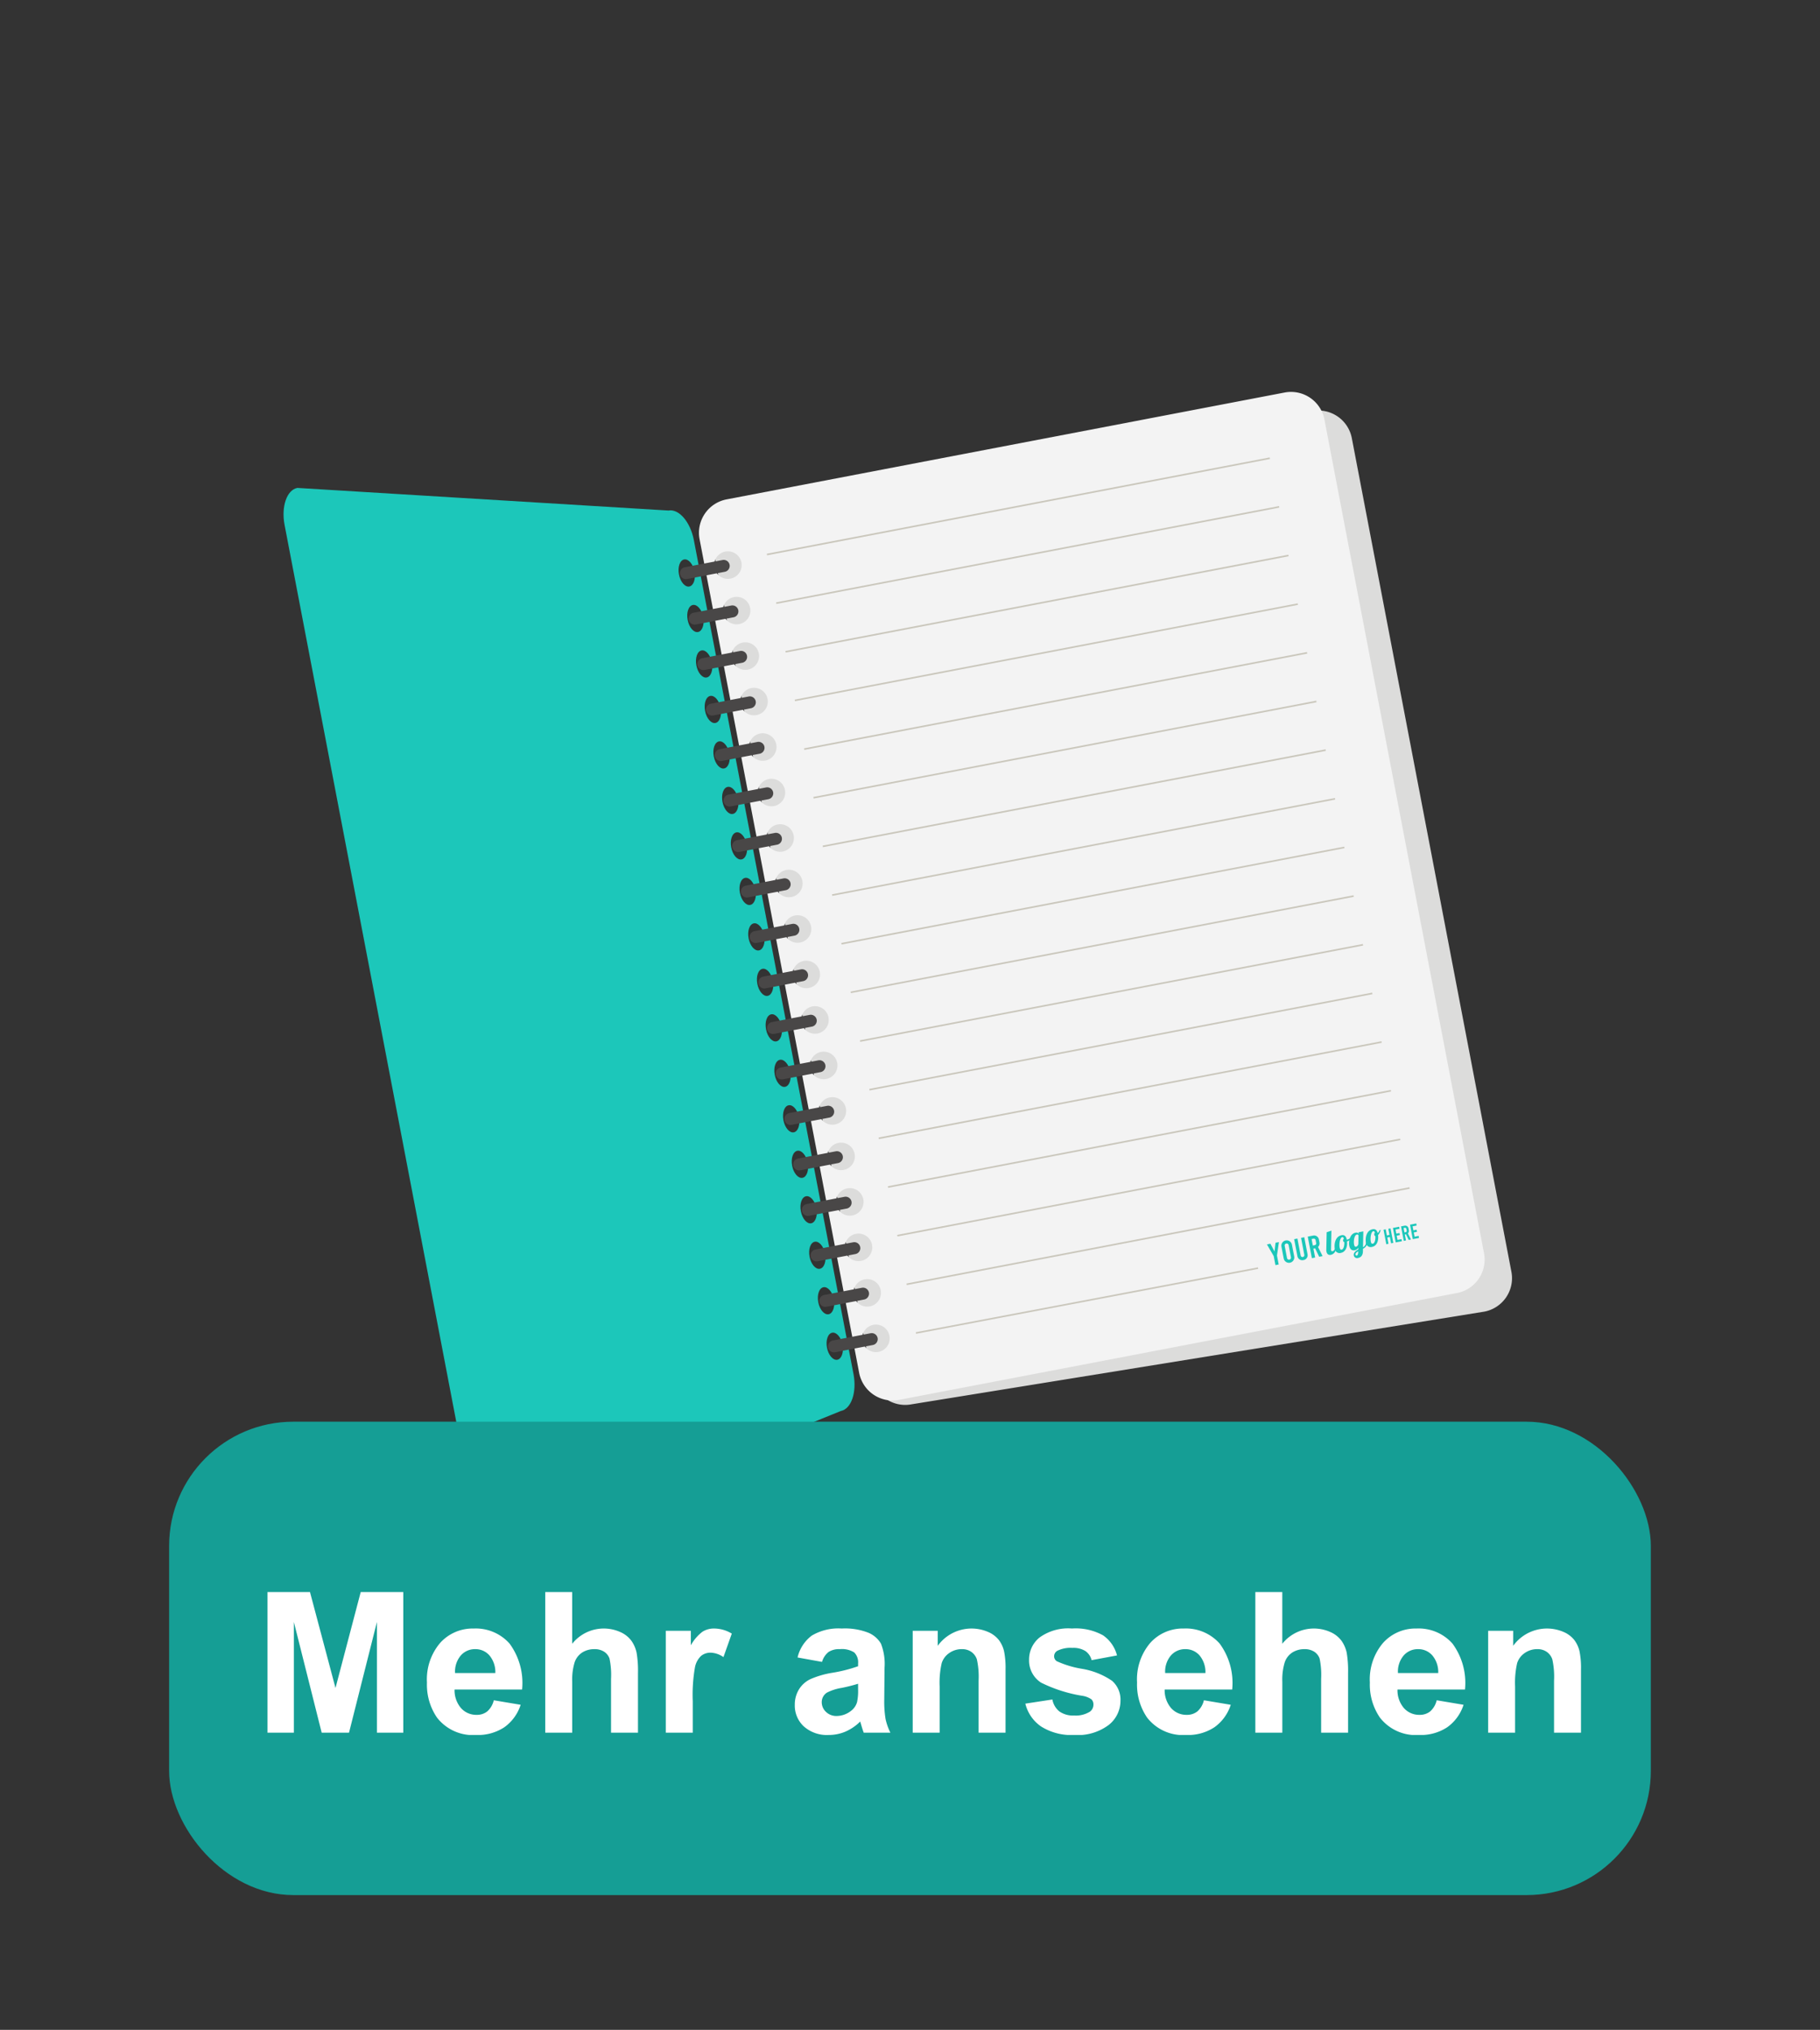 <svg xmlns="http://www.w3.org/2000/svg" xmlns:xlink="http://www.w3.org/1999/xlink" viewBox="0 0 139 155">
  <rect x="0" y="0" width="139" height="155" fill="#333333" stroke="none"/>
  <defs>
    <symbol id="button" data-name="button" viewBox="0 0 100.316 10.913">
      <g>
        <path d="M0,10.737V0H3.245L5.193,7.324,7.119,0h3.252V10.737H8.357V2.285L6.226,10.737H4.138L2.014,2.285v8.452Z" style="fill: #fff"/>
        <path d="M17.283,8.262l2.051.345a3.36,3.36,0,0,1-1.249,1.717,3.664,3.664,0,0,1-2.135.59,3.478,3.478,0,0,1-3.003-1.326,4.449,4.449,0,0,1-.769-2.68,4.298,4.298,0,0,1,1.011-3.029,3.33,3.33,0,0,1,2.556-1.095A3.451,3.451,0,0,1,18.484,3.93a5.071,5.071,0,0,1,.96,3.512H14.287a2.084,2.084,0,0,0,.498,1.425,1.559,1.559,0,0,0,1.187.509,1.26,1.26,0,0,0,.813-.264A1.629,1.629,0,0,0,17.283,8.262Zm.117-2.08a1.98,1.98,0,0,0-.461-1.358,1.414,1.414,0,0,0-1.069-.465,1.429,1.429,0,0,0-1.113.49,1.899,1.899,0,0,0-.432,1.333Z" style="fill: #fff"/>
        <path d="M23.27,0V3.948a3.083,3.083,0,0,1,3.662-.901,2.099,2.099,0,0,1,.861.674,2.46,2.46,0,0,1,.396.908,8.173,8.173,0,0,1,.106,1.546v4.562H26.237V6.628A6.091,6.091,0,0,0,26.12,5.075a1.022,1.022,0,0,0-.414-.523,1.333,1.333,0,0,0-.743-.193,1.713,1.713,0,0,0-.915.248,1.44,1.44,0,0,0-.589.751,4.473,4.473,0,0,0-.187,1.483v3.897H21.212V0Z" style="fill: #fff"/>
        <path d="M32.478,10.737H30.42V2.959H32.332V4.065a3.322,3.322,0,0,1,.883-1.033,1.622,1.622,0,0,1,.89-.249,2.621,2.621,0,0,1,1.355.388l-.637,1.795a1.806,1.806,0,0,0-.967-.337,1.14,1.14,0,0,0-.733.238,1.625,1.625,0,0,0-.473.86,12.228,12.228,0,0,0-.172,2.607Z" style="fill: #fff"/>
        <path d="M42.351,5.332l-1.868-.337a2.909,2.909,0,0,1,1.084-1.67,3.967,3.967,0,0,1,2.285-.542,4.916,4.916,0,0,1,2.051.326,2.042,2.042,0,0,1,.948.827,4.239,4.239,0,0,1,.275,1.842l-.022,2.402a8.388,8.388,0,0,0,.099,1.513,4.434,4.434,0,0,0,.37,1.044H45.537q-.081-.205-.198-.607c-.034-.122-.059-.203-.073-.242a3.711,3.711,0,0,1-1.128.769,3.248,3.248,0,0,1-1.282.256,2.648,2.648,0,0,1-1.893-.652,2.166,2.166,0,0,1-.692-1.647,2.215,2.215,0,0,1,.315-1.176,2.062,2.062,0,0,1,.883-.791,6.912,6.912,0,0,1,1.637-.479,11.113,11.113,0,0,0,2-.506v-.205a1.067,1.067,0,0,0-.293-.846,1.759,1.759,0,0,0-1.106-.252,1.47,1.47,0,0,0-.857.216A1.498,1.498,0,0,0,42.351,5.332Zm2.754,1.67a12.874,12.874,0,0,1-1.252.315,3.777,3.777,0,0,0-1.121.358.859.859,0,0,0-.403.726,1.006,1.006,0,0,0,.322.746,1.121,1.121,0,0,0,.82.315,1.782,1.782,0,0,0,1.062-.366,1.287,1.287,0,0,0,.491-.682,4.059,4.059,0,0,0,.081-1.003Z" style="fill: #fff"/>
        <path d="M56.367,10.737H54.309v-3.97a6.139,6.139,0,0,0-.132-1.63,1.14,1.14,0,0,0-.429-.574,1.222,1.222,0,0,0-.714-.205,1.65,1.65,0,0,0-.96.293,1.474,1.474,0,0,0-.583.775,6.716,6.716,0,0,0-.157,1.787v3.523H49.277V2.959H51.189V4.102a3.188,3.188,0,0,1,3.809-1.073,2.097,2.097,0,0,1,.854.627,2.27,2.27,0,0,1,.402.863,6.428,6.428,0,0,1,.114,1.385Z" style="fill: #fff"/>
        <path d="M57.879,8.519l2.065-.316a1.515,1.515,0,0,0,.535.912,1.809,1.809,0,0,0,1.128.312,2.037,2.037,0,0,0,1.201-.293.655.655,0,0,0,.271-.55.537.537,0,0,0-.146-.388,1.637,1.637,0,0,0-.689-.272,11.065,11.065,0,0,1-3.157-1.004,2.002,2.002,0,0,1-.923-1.75,2.158,2.158,0,0,1,.798-1.699,3.728,3.728,0,0,1,2.476-.689,4.318,4.318,0,0,1,2.373.52,2.659,2.659,0,0,1,1.069,1.537L62.94,5.2a1.198,1.198,0,0,0-.472-.695,1.722,1.722,0,0,0-.993-.242,2.247,2.247,0,0,0-1.165.227.49.49,0,0,0-.234.418.453.453,0,0,0,.205.373,7.663,7.663,0,0,0,1.923.579,5.741,5.741,0,0,1,2.296.915,1.905,1.905,0,0,1,.644,1.531,2.347,2.347,0,0,1-.893,1.838,3.951,3.951,0,0,1-2.644.77,4.34,4.34,0,0,1-2.516-.644A2.968,2.968,0,0,1,57.879,8.519Z" style="fill: #fff"/>
        <path d="M71.516,8.262l2.051.345a3.36,3.36,0,0,1-1.249,1.717,3.664,3.664,0,0,1-2.135.59A3.478,3.478,0,0,1,67.18,9.587a4.449,4.449,0,0,1-.769-2.68,4.298,4.298,0,0,1,1.011-3.029,3.33,3.33,0,0,1,2.556-1.095A3.451,3.451,0,0,1,72.717,3.93a5.071,5.071,0,0,1,.96,3.512H68.52a2.084,2.084,0,0,0,.498,1.425,1.559,1.559,0,0,0,1.187.509,1.26,1.26,0,0,0,.813-.264A1.629,1.629,0,0,0,71.516,8.262Zm.117-2.08a1.98,1.98,0,0,0-.461-1.358,1.414,1.414,0,0,0-1.069-.465,1.429,1.429,0,0,0-1.113.49,1.899,1.899,0,0,0-.432,1.333Z" style="fill: #fff"/>
        <path d="M77.503,0V3.948a3.083,3.083,0,0,1,3.662-.901,2.099,2.099,0,0,1,.861.674,2.458,2.458,0,0,1,.396.908,8.173,8.173,0,0,1,.106,1.546v4.562H80.47V6.628a6.091,6.091,0,0,0-.117-1.553,1.022,1.022,0,0,0-.414-.523,1.333,1.333,0,0,0-.743-.193,1.713,1.713,0,0,0-.915.248,1.441,1.441,0,0,0-.589.751,4.473,4.473,0,0,0-.187,1.483v3.897H75.445V0Z" style="fill: #fff"/>
        <path d="M89.296,8.262l2.051.345a3.36,3.36,0,0,1-1.249,1.717,3.664,3.664,0,0,1-2.135.59A3.478,3.478,0,0,1,84.96,9.587a4.449,4.449,0,0,1-.769-2.68,4.298,4.298,0,0,1,1.011-3.029,3.33,3.33,0,0,1,2.556-1.095A3.451,3.451,0,0,1,90.498,3.93a5.071,5.071,0,0,1,.959,3.512H86.301a2.083,2.083,0,0,0,.498,1.425,1.559,1.559,0,0,0,1.187.509,1.26,1.26,0,0,0,.813-.264A1.628,1.628,0,0,0,89.296,8.262Zm.117-2.08a1.98,1.98,0,0,0-.462-1.358,1.414,1.414,0,0,0-1.069-.465,1.429,1.429,0,0,0-1.113.49,1.899,1.899,0,0,0-.432,1.333Z" style="fill: #fff"/>
        <path d="M100.316,10.737H98.258v-3.97a6.14,6.14,0,0,0-.132-1.63,1.141,1.141,0,0,0-.429-.574,1.223,1.223,0,0,0-.714-.205,1.651,1.651,0,0,0-.96.293,1.474,1.474,0,0,0-.583.775,6.718,6.718,0,0,0-.157,1.787v3.523H93.226V2.959h1.912V4.102a3.188,3.188,0,0,1,3.809-1.073,2.096,2.096,0,0,1,.854.627,2.269,2.269,0,0,1,.402.863,6.428,6.428,0,0,1,.114,1.385Z" style="fill: #fff"/>
      </g>
    </symbol>
  </defs>
  <g style="isolation: isolate">
    <g id="Laag_1" data-name="Laag 1">
      <g>
        <g>
          <path d="M51.044,38.986c.805-.154,1.683.865,1.95,2.264l12.191,63.673c.268,1.399-.171,2.671-.976,2.825L38.224,118.286c-.805.154-1.683-.865-1.95-2.264L21.734,40.083c-.268-1.4.171-2.671.976-2.825l28.334,1.727ZM52.25,42.721c-.328.063-.505.576-.396,1.146s.463.982.791.919.505-.576.396-1.146-.464-.981-.791-.919Zm1.995,10.42c-.328.063-.505.576-.396,1.146s.463.982.791.919.505-.576.396-1.146-.464-.982-.791-.919Zm1.995,10.42c-.328.063-.505.576-.396,1.146s.464.982.791.919.505-.576.396-1.146-.463-.981-.791-.919Zm1.995,10.419c-.328.063-.505.576-.396,1.146s.463.982.791.919.505-.576.396-1.146-.464-.982-.791-.919ZM60.23,84.4c-.328.063-.505.576-.396,1.146s.464.982.791.919.505-.576.396-1.146-.463-.982-.791-.919Zm1.995,10.42c-.328.063-.505.576-.396,1.146s.463.982.791.919.505-.576.396-1.146-.463-.981-.791-.919Zm-9.31-48.624c-.328.063-.505.576-.396,1.146s.463.981.791.919.505-.576.396-1.146-.463-.981-.791-.919ZM54.91,56.615c-.328.063-.505.576-.396,1.146s.464.982.791.919.505-.576.396-1.146-.464-.981-.791-.919Zm1.995,10.42c-.328.063-.505.576-.396,1.146s.463.982.791.919.505-.576.396-1.146-.463-.982-.791-.919ZM58.9,77.454c-.328.063-.505.576-.396,1.146s.463.982.791.919.505-.576.396-1.146-.464-.982-.791-.919Zm1.995,10.42c-.328.063-.505.576-.396,1.146s.464.982.791.919.505-.576.396-1.146-.463-.982-.791-.919ZM62.89,98.293c-.328.063-.505.576-.396,1.146s.463.981.791.919.505-.576.396-1.146-.464-.981-.791-.919ZM53.58,49.668c-.328.063-.505.576-.396,1.146s.463.982.791.919.505-.576.396-1.146-.464-.982-.791-.919Zm1.995,10.42c-.328.063-.505.576-.396,1.146s.464.982.791.919.505-.576.396-1.146-.463-.982-.791-.919Zm1.995,10.42c-.328.063-.505.576-.396,1.146s.463.982.791.919.505-.576.396-1.146-.463-.981-.791-.919Zm1.995,10.419c-.328.063-.505.576-.396,1.146s.464.982.791.919.505-.576.396-1.146-.464-.981-.791-.919Zm1.995,10.42c-.328.063-.505.576-.396,1.146s.464.982.791.919.505-.576.396-1.146-.463-.982-.791-.919Zm1.995,10.42c-.328.063-.505.576-.396,1.146s.463.982.791.919.505-.576.396-1.146-.464-.982-.791-.919Z" style="fill: #1cc7ba;fill-rule: evenodd"/>
          <path d="M56.447,38.473l43.763-7.08A2.598,2.598,0,0,1,103.242,33.45l12.191,63.673a2.599,2.599,0,0,1-2.057,3.032l-43.763,7.08a2.598,2.598,0,0,1-3.032-2.058L54.39,41.504a2.599,2.599,0,0,1,2.057-3.032Z" style="fill: #dcdcdb;fill-rule: evenodd;mix-blend-mode: multiply"/>
          <g>
            <path d="M55.485,38.135l42.633-8.163A2.599,2.599,0,0,1,101.15,32.03l12.191,63.673a2.598,2.598,0,0,1-2.057,3.032l-42.633,8.163a2.598,2.598,0,0,1-3.032-2.057L53.428,41.167a2.598,2.598,0,0,1,2.057-3.032Zm-.09,3.984a1.051,1.051,0,1,0,1.23.835,1.051,1.051,0,0,0-1.23-.835Zm1.995,10.42a1.051,1.051,0,1,0,1.23.835,1.051,1.051,0,0,0-1.23-.835Zm1.995,10.42a1.051,1.051,0,1,0,1.23.835,1.051,1.051,0,0,0-1.23-.835Zm1.995,10.42a1.051,1.051,0,1,0,1.23.835,1.051,1.051,0,0,0-1.23-.835Zm1.995,10.42a1.051,1.051,0,1,0,1.23.835,1.051,1.051,0,0,0-1.23-.835ZM65.37,94.217a1.051,1.051,0,1,0,1.23.835,1.051,1.051,0,0,0-1.23-.835Zm-9.31-48.624a1.051,1.051,0,1,0,1.23.835,1.051,1.051,0,0,0-1.23-.835Zm1.995,10.42a1.051,1.051,0,1,0,1.23.835,1.051,1.051,0,0,0-1.23-.835Zm1.995,10.419a1.051,1.051,0,1,0,1.23.835,1.051,1.051,0,0,0-1.23-.835Zm1.995,10.42a1.051,1.051,0,1,0,1.23.835,1.051,1.051,0,0,0-1.23-.835Zm1.995,10.42a1.051,1.051,0,1,0,1.23.835,1.051,1.051,0,0,0-1.23-.835Zm1.995,10.42a1.051,1.051,0,1,0,1.23.835,1.051,1.051,0,0,0-1.23-.835Zm-9.31-48.624a1.051,1.051,0,1,0,1.23.835,1.051,1.051,0,0,0-1.23-.835Zm1.995,10.419a1.051,1.051,0,1,0,1.23.835,1.051,1.051,0,0,0-1.23-.835Zm1.995,10.42a1.051,1.051,0,1,0,1.23.835,1.051,1.051,0,0,0-1.23-.835Zm1.995,10.42a1.051,1.051,0,1,0,1.23.835,1.051,1.051,0,0,0-1.23-.835Zm1.995,10.419a1.051,1.051,0,1,0,1.23.835,1.051,1.051,0,0,0-1.23-.835Zm1.995,10.42a1.051,1.051,0,1,0,1.23.835,1.051,1.051,0,0,0-1.23-.835Z" style="fill: #f3f3f3;fill-rule: evenodd"/>
            <path d="M52.304,43.316l2.883-.552a.458.458,0,0,1,.535.363h0a.458.458,0,0,1-.363.535l-2.883.552a.458.458,0,0,1-.535-.363h0a.458.458,0,0,1,.363-.535Z" style="fill: #494747;fill-rule: evenodd"/>
            <path d="M54.299,53.736l2.883-.552a.458.458,0,0,1,.535.363h0a.458.458,0,0,1-.363.535l-2.883.552a.458.458,0,0,1-.535-.363h0a.458.458,0,0,1,.363-.535Z" style="fill: #494747;fill-rule: evenodd"/>
            <path d="M56.294,64.156l2.883-.552a.458.458,0,0,1,.535.363h0a.458.458,0,0,1-.363.535l-2.883.552a.458.458,0,0,1-.535-.363h0a.458.458,0,0,1,.363-.535Z" style="fill: #494747;fill-rule: evenodd"/>
            <path d="M58.289,74.575l2.883-.552a.458.458,0,0,1,.535.363h0a.458.458,0,0,1-.363.535l-2.883.552a.458.458,0,0,1-.535-.363h0a.458.458,0,0,1,.363-.535Z" style="fill: #494747;fill-rule: evenodd"/>
            <path d="M60.284,84.995l2.883-.552a.458.458,0,0,1,.535.363h0a.458.458,0,0,1-.363.535l-2.883.552a.458.458,0,0,1-.535-.363h0a.458.458,0,0,1,.363-.535Z" style="fill: #494747;fill-rule: evenodd"/>
            <path d="M62.279,95.414l2.883-.552a.458.458,0,0,1,.535.363h0a.458.458,0,0,1-.363.535l-2.883.552a.458.458,0,0,1-.535-.363h0a.458.458,0,0,1,.363-.535Z" style="fill: #494747;fill-rule: evenodd"/>
            <path d="M52.969,46.79l2.883-.552a.458.458,0,0,1,.535.363h0a.458.458,0,0,1-.363.535l-2.883.552a.458.458,0,0,1-.535-.363h0a.458.458,0,0,1,.363-.535Z" style="fill: #494747;fill-rule: evenodd"/>
            <path d="M54.964,57.209l2.883-.552a.458.458,0,0,1,.535.363h0a.458.458,0,0,1-.363.535l-2.883.552a.458.458,0,0,1-.535-.363h0a.458.458,0,0,1,.363-.535Z" style="fill: #494747;fill-rule: evenodd"/>
            <path d="M56.959,67.629l2.883-.552a.458.458,0,0,1,.535.363h0a.458.458,0,0,1-.363.535l-2.883.552a.458.458,0,0,1-.535-.363h0a.458.458,0,0,1,.363-.535Z" style="fill: #494747;fill-rule: evenodd"/>
            <path d="M58.954,78.048l2.883-.552a.458.458,0,0,1,.535.363h0a.458.458,0,0,1-.363.535l-2.883.552a.458.458,0,0,1-.535-.363h0a.458.458,0,0,1,.363-.535Z" style="fill: #494747;fill-rule: evenodd"/>
            <path d="M60.949,88.468l2.883-.552a.458.458,0,0,1,.535.363h0a.458.458,0,0,1-.363.535l-2.883.552a.458.458,0,0,1-.535-.363h0a.458.458,0,0,1,.363-.535Z" style="fill: #494747;fill-rule: evenodd"/>
            <path d="M62.944,98.887l2.883-.552a.458.458,0,0,1,.535.363h0a.458.458,0,0,1-.363.535l-2.883.552a.458.458,0,0,1-.535-.363h0a.458.458,0,0,1,.363-.535Z" style="fill: #494747;fill-rule: evenodd"/>
            <path d="M53.634,50.263l2.883-.552a.458.458,0,0,1,.535.363h0a.458.458,0,0,1-.363.535l-2.883.552a.458.458,0,0,1-.535-.363h0a.458.458,0,0,1,.363-.535Z" style="fill: #494747;fill-rule: evenodd"/>
            <path d="M55.629,60.682l2.883-.552a.458.458,0,0,1,.535.363h0a.458.458,0,0,1-.363.535l-2.883.552a.458.458,0,0,1-.535-.363h0a.458.458,0,0,1,.363-.535Z" style="fill: #494747;fill-rule: evenodd"/>
            <path d="M57.624,71.102l2.883-.552a.458.458,0,0,1,.535.363h0a.458.458,0,0,1-.363.535L57.796,72a.458.458,0,0,1-.535-.363h0a.458.458,0,0,1,.363-.535Z" style="fill: #494747;fill-rule: evenodd"/>
            <path d="M59.619,81.521l2.883-.552a.458.458,0,0,1,.535.363h0a.458.458,0,0,1-.363.535l-2.883.552a.458.458,0,0,1-.535-.363h0a.458.458,0,0,1,.363-.535Z" style="fill: #494747;fill-rule: evenodd"/>
            <path d="M61.614,91.941l2.883-.552a.458.458,0,0,1,.535.363h0a.458.458,0,0,1-.363.535l-2.883.552a.458.458,0,0,1-.535-.363h0a.458.458,0,0,1,.363-.535Z" style="fill: #494747;fill-rule: evenodd"/>
            <path d="M63.609,102.36l2.883-.552a.458.458,0,0,1,.535.363h0a.458.458,0,0,1-.363.535l-2.883.552a.458.458,0,0,1-.535-.363h0a.458.458,0,0,1,.363-.535Z" style="fill: #494747;fill-rule: evenodd"/>
          </g>
          <polygon points="58.562 42.284 96.972 34.93 96.995 35.049 58.584 42.404 58.562 42.284 58.562 42.284" style="fill: #cac7bc;fill-rule: evenodd"/>
          <polygon points="59.273 45.998 97.683 38.644 97.706 38.763 59.295 46.117 59.273 45.998 59.273 45.998" style="fill: #cac7bc;fill-rule: evenodd"/>
          <polygon points="59.984 49.711 98.394 42.357 98.417 42.477 60.007 49.831 59.984 49.711 59.984 49.711" style="fill: #cac7bc;fill-rule: evenodd"/>
          <polygon points="60.695 53.425 99.105 46.071 99.128 46.19 60.718 53.544 60.695 53.425 60.695 53.425" style="fill: #cac7bc;fill-rule: evenodd"/>
          <polygon points="61.407 57.144 99.817 49.79 99.84 49.909 61.43 57.264 61.407 57.144 61.407 57.144" style="fill: #cac7bc;fill-rule: evenodd"/>
          <polygon points="62.118 60.858 100.528 53.504 100.551 53.623 62.141 60.977 62.118 60.858 62.118 60.858" style="fill: #cac7bc;fill-rule: evenodd"/>
          <polygon points="62.829 64.571 101.239 57.217 101.262 57.337 62.852 64.691 62.829 64.571 62.829 64.571" style="fill: #cac7bc;fill-rule: evenodd"/>
          <polygon points="63.541 68.291 101.951 60.936 101.974 61.056 63.564 68.41 63.541 68.291 63.541 68.291" style="fill: #cac7bc;fill-rule: evenodd"/>
          <polygon points="64.252 72.004 102.662 64.65 102.685 64.769 64.275 72.124 64.252 72.004 64.252 72.004" style="fill: #cac7bc;fill-rule: evenodd"/>
          <polygon points="64.963 75.718 103.373 68.364 103.396 68.483 64.986 75.837 64.963 75.718 64.963 75.718" style="fill: #cac7bc;fill-rule: evenodd"/>
          <polygon points="65.675 79.437 104.085 72.083 104.108 72.202 65.698 79.556 65.675 79.437 65.675 79.437" style="fill: #cac7bc;fill-rule: evenodd"/>
          <polygon points="66.386 83.151 104.796 75.796 104.819 75.916 66.409 83.27 66.386 83.151 66.386 83.151" style="fill: #cac7bc;fill-rule: evenodd"/>
          <polygon points="67.097 86.864 105.507 79.51 105.53 79.629 67.12 86.984 67.097 86.864 67.097 86.864" style="fill: #cac7bc;fill-rule: evenodd"/>
          <polygon points="67.809 90.583 106.22 83.229 106.242 83.349 67.832 90.703 67.809 90.583 67.809 90.583" style="fill: #cac7bc;fill-rule: evenodd"/>
          <polygon points="68.52 94.297 106.931 86.943 106.953 87.062 68.543 94.416 68.52 94.297 68.52 94.297" style="fill: #cac7bc;fill-rule: evenodd"/>
          <polygon points="69.231 98.011 107.642 90.656 107.664 90.776 69.254 98.13 69.231 98.011 69.231 98.011" style="fill: #cac7bc;fill-rule: evenodd"/>
          <polygon points="69.943 101.73 96.072 96.775 96.095 96.894 69.966 101.849 69.943 101.73 69.943 101.73" style="fill: #cac7bc;fill-rule: evenodd"/>
        </g>
        <g id="UK_orange" data-name="UK orange">
          <g id="horizontal">
            <g>
              <path d="M97.677,94.848,97.527,95.87l.132.689-.249.048-.132-.689L96.76,95.024l.266-.051.313.591.077-.666Z" style="fill: #1cc7ba"/>
              <path d="M98.042,96.098l-.172-.899a.407.407,0,0,1,.8-.153l.172.899a.407.407,0,0,1-.8.153Zm.55-.105L98.42,95.094a.154.154,0,1,0-.301.058l.172.899a.154.154,0,1,0,.301-.058Z" style="fill: #1cc7ba"/>
              <path d="M99.086,95.91l-.246-1.284.249-.048.246,1.284a.142.142,0,1,0,.278-.053l-.246-1.284.245-.047.246,1.284a.372.372,0,0,1-.31.459A.376.376,0,0,1,99.086,95.91Z" style="fill: #1cc7ba"/>
              <path d="M100.751,95.967l-.311-.645-.129.025.13.68-.249.048-.315-1.647.39-.075a.374.374,0,0,1,.466.318l.035.181a.381.381,0,0,1-.107.369l.35.696Zm-.486-.856.129-.025a.142.142,0,0,0,.124-.182l-.036-.191A.142.142,0,0,0,100.3,94.59l-.129.025Z" style="fill: #1cc7ba"/>
            </g>
            <g>
              <path d="M105.877,95.01l-.212-1.106.167-.032.089.466.199-.038-.089-.466.168-.032.212,1.106-.168.032-.092-.482-.199.038.092.482Z" style="fill: #1cc7ba"/>
              <path d="M106.383,93.766l.476-.091.03.158-.308.059.059.308.245-.047.03.158-.245.047.062.324.308-.059.03.158-.476.091Z" style="fill: #1cc7ba"/>
              <path d="M107.588,94.682l-.209-.433-.087.017.087.457-.168.032L107,93.648l.262-.05a.251.251,0,0,1,.313.214l.023.122a.256.256,0,0,1-.072.248l.235.468Zm-.326-.575.087-.017a.096.096,0,0,0,.083-.122l-.025-.128a.096.096,0,0,0-.122-.083l-.087.017Z" style="fill: #1cc7ba"/>
              <path d="M107.688,93.517l.476-.091.03.158-.308.059.059.308.245-.047.03.158-.245.047.062.324.308-.059.03.158-.476.091Z" style="fill: #1cc7ba"/>
            </g>
            <g>
              <path d="M101.685,93.973l-.029,1.413a.35.35,0,0,0,.005.082c.013.07.05.087.121.073a.28.28,0,0,0,.184-.265l.106-.02c-.065.437-.303.54-.439.566-.151.029-.286-.039-.327-.25a.829.829,0,0,1-.011-.167l.028-1.311Z" style="fill: #1cc7ba"/>
              <path d="M102.859,94.663a.059.059,0,0,0,.029,0,.815.815,0,0,0,.358-.225l.036.064a.808.808,0,0,1-.405.294c.049.473-.147.812-.456.872a.364.364,0,0,1-.478-.32c-.055-.289,0-.925.518-1.024C102.677,94.281,102.809,94.399,102.859,94.663Zm-.19.18c-.055-.003-.078-.042-.088-.093a.14.14,0,0,1,.052-.151c-.025-.105-.058-.14-.123-.128-.178.034-.246.524-.199.77.032.166.072.197.167.179C102.601,95.397,102.686,95.147,102.67,94.843Z" style="fill: #1cc7ba"/>
              <path d="M104.122,94.028l-.026,1.214a.486.486,0,0,0,.248-.42l.106-.02a.617.617,0,0,1-.355.555l-.003.188c-.007.374-.205.482-.37.514a.253.253,0,0,1-.328-.19c-.04-.211.16-.359.338-.453l.005-.139a.411.411,0,0,1-.275.196c-.171.033-.354-.042-.412-.341-.065-.339.04-.92.477-1.003.143-.027.214.016.228.089l.003.015.003-.136Zm-.496,1.846c.053-.01.099-.097.103-.252l.001-.076c-.119.072-.225.16-.205.261A.087.087,0,0,0,103.626,95.874Zm-.212-.848c.037.194.118.181.163.172a.25.25,0,0,0,.164-.234l.014-.62a.101.101,0,0,0-.121-.073C103.42,94.311,103.369,94.789,103.414,95.026Z" style="fill: #1cc7ba"/>
              <path d="M105.216,94.147c.085-.034.127-.155.145-.208l.08-.015a.717.717,0,0,1-.194.386c.062.488-.131.841-.448.901a.364.364,0,0,1-.478-.32c-.055-.289-.007-.923.51-1.023C105.03,93.83,105.158,93.926,105.216,94.147Zm-.175.242c-.043-.007-.07-.039-.082-.102a.135.135,0,0,1,.045-.144c-.025-.105-.06-.137-.123-.125-.178.034-.239.522-.192.769.032.166.072.197.167.179C104.98,94.942,105.06,94.692,105.041,94.388Z" style="fill: #1cc7ba"/>
            </g>
          </g>
        </g>
      </g>
      <rect x="12.916" y="108.562" width="113.164" height="36.149" rx="9.488" style="fill: #159e95"/>
      <use width="100.316" height="10.913" transform="translate(20.43 121.572)" xlink:href="#button"/>
    </g>
  </g>
</svg>
